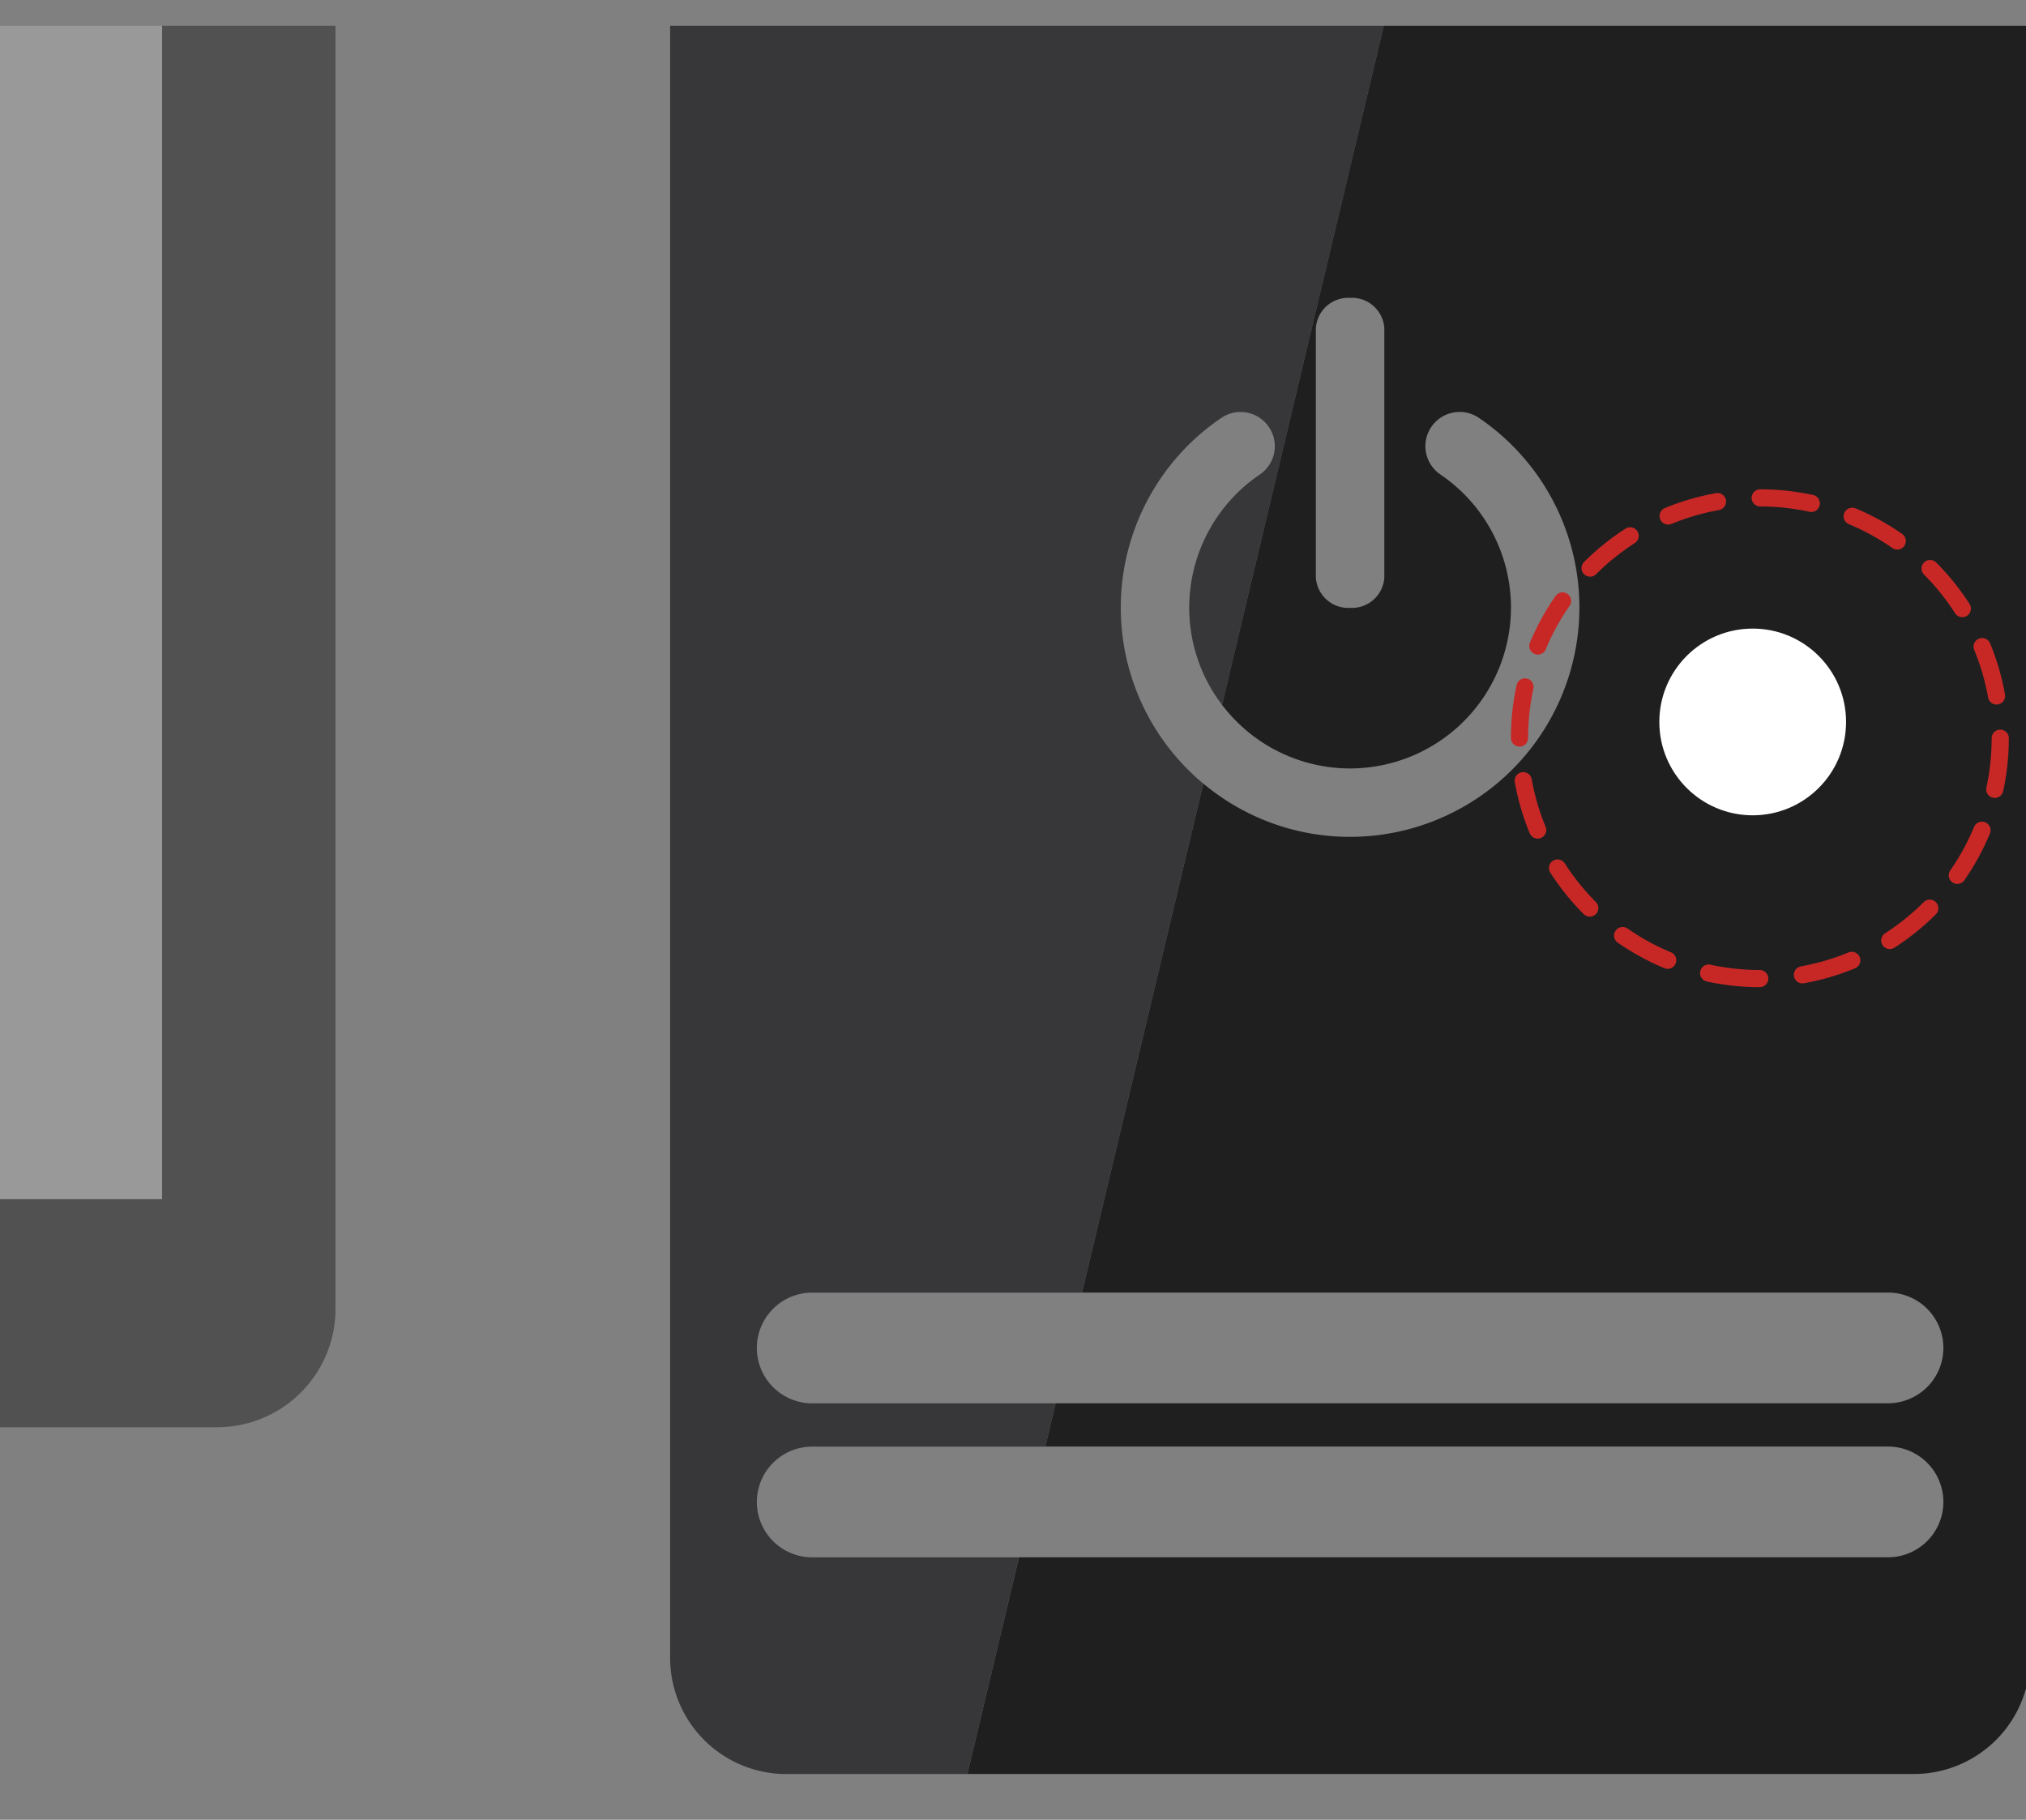 <svg xmlns="http://www.w3.org/2000/svg" xmlns:xlink="http://www.w3.org/1999/xlink" width="236" height="212" viewBox="0 0 236 212">
  <rect x="0" y="0" width="236" height="212" fill="#808080" stroke="none"/>
  <defs>
    <clipPath id="clip-path">
      <rect id="Rectangle_5360" data-name="Rectangle 5360" width="236" height="212" transform="translate(158 3786)" fill="#fff" stroke="#707070" stroke-width="1"/>
    </clipPath>
    <clipPath id="clip-path-2">
      <rect id="Rectangle_5356" data-name="Rectangle 5356" width="236" height="205" transform="translate(158 3789)" fill="#fff" stroke="#707070" stroke-width="1"/>
    </clipPath>
    <clipPath id="clip-path-3">
      <rect id="Rectangle_732" data-name="Rectangle 732" width="236" height="221" transform="translate(155 2588)" fill="none" stroke="#707070" stroke-width="1"/>
    </clipPath>
  </defs>
  <g id="Mask_Group_271" data-name="Mask Group 271" transform="translate(-158 -3786)" clip-path="url(#clip-path)">
    <g id="Mask_Group_268" data-name="Mask Group 268" clip-path="url(#clip-path-2)">
      <g id="Group_28444" data-name="Group 28444">
        <g id="Mask_Group_25" data-name="Mask Group 25" transform="translate(3 1201)" clip-path="url(#clip-path-3)">
          <g id="Group_1068" data-name="Group 1068" transform="translate(-434.49 -170.316)">
            <g id="Group_1067" data-name="Group 1067" transform="translate(156 2573.931)">
              <g id="Group_1066" data-name="Group 1066">
                <rect id="Rectangle_730" data-name="Rectangle 730" width="53.947" height="29.636" transform="translate(209.313 323.2)" fill="#020202"/>
                <rect id="Rectangle_731" data-name="Rectangle 731" width="53.947" height="19.27" transform="translate(209.313 352.835)" fill="#3a3a3a"/>
                <path id="Path_1050" data-name="Path 1050" d="M1769.894-1089H1324.908a13.794,13.794,0,0,0-13.794,13.794v320.064a13.794,13.794,0,0,0,13.794,13.794h444.985a13.794,13.794,0,0,0,13.794-13.794v-320.064A13.794,13.794,0,0,0,1769.894-1089Zm-6.406,321.074H1331.315v-299h432.173Z" transform="translate(-1311.115 1089)" fill="#515151"/>
                <path id="Path_1051" data-name="Path 1051" d="M1578.471-633.667c-62.974,0-114.023,11.186-114.023,24.985h228.047C1692.495-622.481,1641.445-633.667,1578.471-633.667Z" transform="translate(-1342.185 996.735)" fill="#515151"/>
              </g>
              <path id="Path_1052" data-name="Path 1052" d="M1336.448-1061.321v299h77.945l291.279-299Z" transform="translate(-1316.248 1083.391)" fill="#a5a5a5"/>
              <path id="Path_1053" data-name="Path 1053" d="M1788.429-1061.321H1725.48l-291.279,299h354.228Z" transform="translate(-1336.056 1083.391)" fill="#999"/>
            </g>
            <path id="Path_1054" data-name="Path 1054" d="M2047.653-751.831a26.742,26.742,0,0,0,26.712-26.712,26.706,26.706,0,0,0-11.713-22.1,3.987,3.987,0,0,0-5.539,1.056,3.987,3.987,0,0,0,1.056,5.538,18.739,18.739,0,0,1,8.222,15.51,18.76,18.76,0,0,1-18.739,18.738,18.716,18.716,0,0,1-14.918-7.416l-2.186,9.177A26.588,26.588,0,0,0,2047.653-751.831Z" transform="translate(-1300.896 3604.641)" fill="none"/>
            <path id="Path_1055" data-name="Path 1055" d="M2105.939-659.768a6.45,6.45,0,0,0,6.45-6.449,6.45,6.45,0,0,0-6.45-6.45h-93.884l-3.073,12.9Z" transform="translate(-1296.525 3578.568)" fill="none"/>
            <path id="Path_1056" data-name="Path 1056" d="M1965.333-643.717a6.45,6.45,0,0,0,6.45,6.449h24.082l3.072-12.9h-27.153A6.451,6.451,0,0,0,1965.333-643.717Z" transform="translate(-1287.681 3574.009)" fill="none"/>
            <path id="Path_1057" data-name="Path 1057" d="M1965.333-666.217a6.45,6.45,0,0,0,6.45,6.449h28.354l3.073-12.9h-31.427A6.451,6.451,0,0,0,1965.333-666.217Z" transform="translate(-1287.681 3578.568)" fill="none"/>
            <path id="Path_1058" data-name="Path 1058" d="M2122.051-999.924a6.45,6.45,0,0,0,6.45-6.45v-24.843a6.45,6.45,0,0,0-6.45-6.45h-24.565l-8.989,37.743Z" transform="translate(-1312.638 3652.529)" fill="none"/>
            <path id="Path_1059" data-name="Path 1059" d="M2116.645-887.924a6.451,6.451,0,0,0,6.45-6.45v-24.843a6.45,6.45,0,0,0-6.45-6.45H2070.81l-8.99,37.742Z" transform="translate(-1307.232 3629.834)" fill="none"/>
            <path id="Path_1060" data-name="Path 1060" d="M2119.348-943.924a6.45,6.45,0,0,0,6.449-6.45v-24.843a6.45,6.45,0,0,0-6.449-6.45h-35.2l-8.99,37.743Z" transform="translate(-1309.935 3641.182)" fill="none"/>
            <path id="Path_1061" data-name="Path 1061" d="M2104.853-637.268a6.45,6.45,0,0,0,6.45-6.449,6.451,6.451,0,0,0-6.45-6.45H2006.7l-3.073,12.9Z" transform="translate(-1295.44 3574.009)" fill="none"/>
            <path id="Path_1062" data-name="Path 1062" d="M2034.7-794.052a3.986,3.986,0,0,0,1.056-5.538,3.987,3.987,0,0,0-5.539-1.056,26.707,26.707,0,0,0-11.712,22.1,26.665,26.665,0,0,0,9.608,20.5l2.186-9.177a18.637,18.637,0,0,1-3.82-11.322A18.739,18.739,0,0,1,2034.7-794.052Z" transform="translate(-1298.454 3604.64)" fill="none"/>
            <path id="Path_1063" data-name="Path 1063" d="M2050.987-818a3.776,3.776,0,0,0-3.987,3.523v29.067a3.776,3.776,0,0,0,3.987,3.523,3.776,3.776,0,0,0,3.986-3.523v-29.067A3.776,3.776,0,0,0,2050.987-818Z" transform="translate(-1304.229 3608.017)" fill="none"/>
            <path id="Path_1064" data-name="Path 1064" d="M1965.333-1031.217v24.843a6.451,6.451,0,0,0,6.45,6.45h91.756l8.989-37.743H1971.783A6.451,6.451,0,0,0,1965.333-1031.217Z" transform="translate(-1287.681 3652.529)" fill="none"/>
            <path id="Path_1065" data-name="Path 1065" d="M1965.333-919.217v24.843a6.451,6.451,0,0,0,6.45,6.45h70.486l8.989-37.742h-79.475A6.451,6.451,0,0,0,1965.333-919.217Z" transform="translate(-1287.681 3629.834)" fill="none"/>
            <path id="Path_1066" data-name="Path 1066" d="M1965.333-975.217v24.843a6.451,6.451,0,0,0,6.45,6.45H2052.9l8.99-37.743h-90.11A6.451,6.451,0,0,0,1965.333-975.217Z" transform="translate(-1287.681 3641.182)" fill="none"/>
            <path id="Path_1067" data-name="Path 1067" d="M1969.216-725.38a6.449,6.449,0,0,1-6.449-6.449,6.45,6.45,0,0,1,6.449-6.45h27.154l1.2-5.042h-28.355a6.45,6.45,0,0,1-6.449-6.449,6.45,6.45,0,0,1,6.449-6.45h31.427l14.125-59.3a26.665,26.665,0,0,1-9.608-20.5,26.7,26.7,0,0,1,11.713-22.1,3.987,3.987,0,0,1,5.539,1.057,3.986,3.986,0,0,1-1.056,5.538,18.739,18.739,0,0,0-8.222,15.509,18.637,18.637,0,0,0,3.82,11.322l22.749-95.51h-70.486a6.45,6.45,0,0,1-6.449-6.45V-951.5a6.45,6.45,0,0,1,6.449-6.45h79.476l1.646-6.91h-81.121a6.45,6.45,0,0,1-6.449-6.45v-24.843a6.45,6.45,0,0,1,6.449-6.45h90.111l1.646-6.91h-91.756a6.45,6.45,0,0,1-6.449-6.45v-24.843a6.45,6.45,0,0,1,6.449-6.45h100.746l8.99-37.742H1966.2a13.536,13.536,0,0,0-13.536,13.535v357.792a13.536,13.536,0,0,0,13.536,13.536h21.083l6.012-25.243Z" transform="translate(-1285.114 3662.12)" fill="#373739"/>
            <path id="Path_1068" data-name="Path 1068" d="M2106.339-1085h-18.59l-8.99,37.742h24.565a6.45,6.45,0,0,1,6.45,6.45v24.843a6.45,6.45,0,0,1-6.45,6.45h-33.554l-1.646,6.91h35.2a6.451,6.451,0,0,1,6.45,6.45v24.843a6.45,6.45,0,0,1-6.45,6.45h-44.19l-1.645,6.91h45.835a6.45,6.45,0,0,1,6.45,6.45v24.843a6.45,6.45,0,0,1-6.45,6.45H2048.5l-22.749,95.51a18.716,18.716,0,0,0,14.918,7.416,18.759,18.759,0,0,0,18.739-18.738,18.739,18.739,0,0,0-8.222-15.509,3.988,3.988,0,0,1-1.057-5.538,3.987,3.987,0,0,1,5.54-1.057,26.7,26.7,0,0,1,11.712,22.1,26.742,26.742,0,0,1-26.712,26.712,26.589,26.589,0,0,1-17.1-6.213l-14.126,59.3h93.885a6.45,6.45,0,0,1,6.45,6.45,6.45,6.45,0,0,1-6.45,6.449h-96.957l-1.2,5.042h98.157a6.45,6.45,0,0,1,6.45,6.45,6.45,6.45,0,0,1-6.45,6.449H2002.1l-6.012,25.243h110.256a13.536,13.536,0,0,0,13.536-13.536v-357.792A13.536,13.536,0,0,0,2106.339-1085Zm-61.683,245.486a3.776,3.776,0,0,1-3.987,3.523,3.776,3.776,0,0,1-3.987-3.523V-868.58a3.776,3.776,0,0,1,3.987-3.523,3.776,3.776,0,0,1,3.987,3.523Z" transform="translate(-1293.912 3662.12)" fill="#1f1f1f"/>
            <circle id="Ellipse_1318" data-name="Ellipse 1318" cx="10.876" cy="10.876" r="10.876" transform="translate(782.778 2828.544)" fill="#fff"/>
          </g>
        </g>
        <g id="Group_28443" data-name="Group 28443">
          <g id="Group_28442" data-name="Group 28442">
            <g id="Ellipse_1319" data-name="Ellipse 1319" transform="translate(334 3843)" fill="none" stroke="#c72826" stroke-linecap="round" stroke-linejoin="round" stroke-width="2" stroke-dasharray="6 5">
              <circle cx="29" cy="29" r="29" stroke="none"/>
              <circle cx="29" cy="29" r="28" fill="none"/>
            </g>
          </g>
        </g>
      </g>
    </g>
  </g>
</svg>
